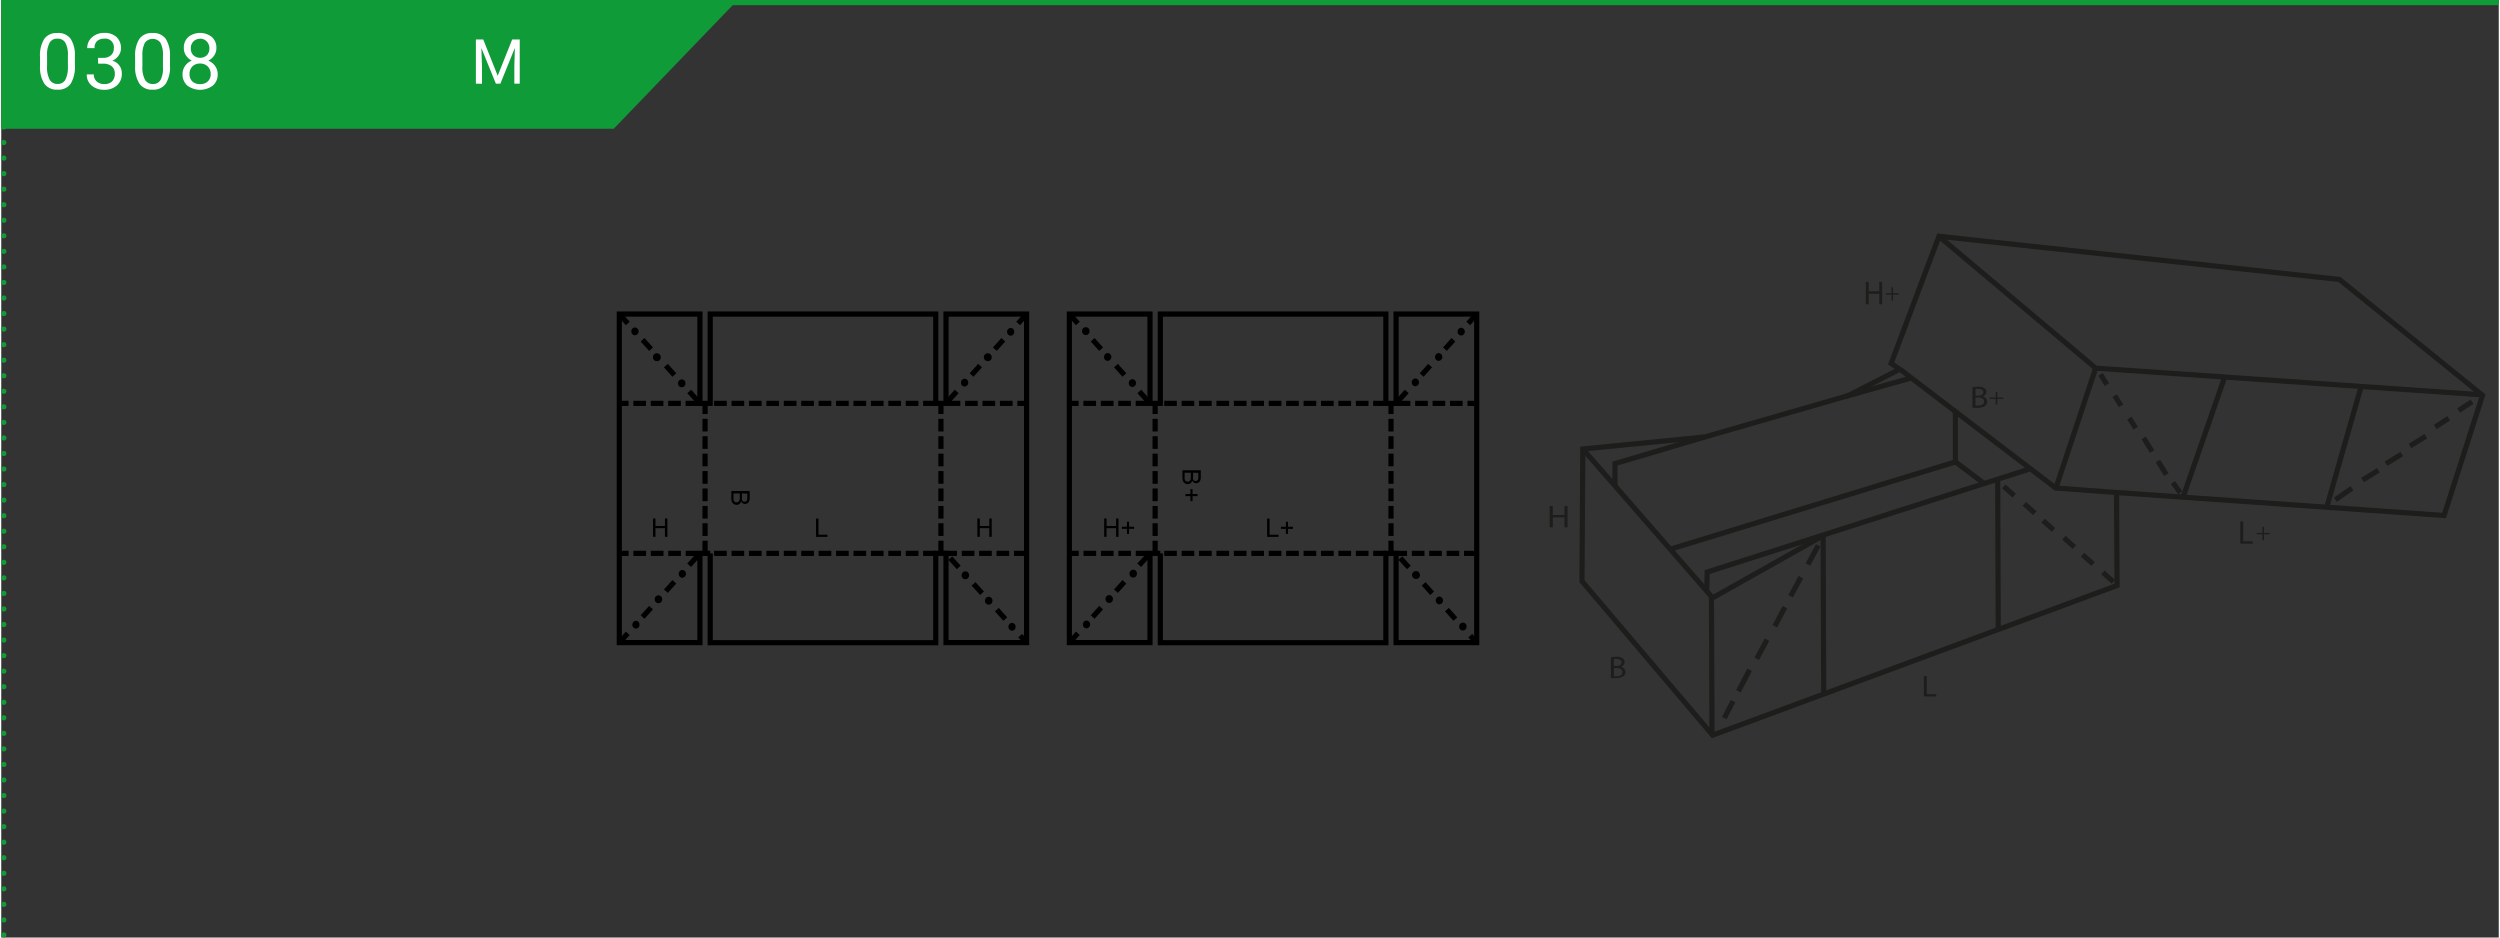 <?xml version="1.0"?>
<svg xmlns="http://www.w3.org/2000/svg" xmlns:xlink="http://www.w3.org/1999/xlink" width="320" height="120" viewBox="0 0 481.89 180.89"><rect x="0" y="0" width="481.89" height="180.89" fill="#333333" stroke="none"/><defs><style>.cls-1,.cls-3,.cls-4,.cls-5,.cls-8,.cls-9{fill:none;}.cls-2{fill:#109b39;}.cls-3,.cls-4,.cls-5{stroke:#109b39;}.cls-4,.cls-5{stroke-linecap:round;stroke-linejoin:round;}.cls-4{stroke-dasharray:0 3;}.cls-6{fill:#fff;}.cls-7{clip-path:url(#clip-path);}.cls-8{stroke:#000;stroke-miterlimit:10;}.cls-9{stroke:#1d1d1b;}.cls-10{fill:#1d1d1b;}.cls-11{clip-path:url(#clip-path-2);}</style><clipPath id="clip-path"><rect class="cls-1" x="114.25" y="55.61" width="175.43" height="73.4"/></clipPath><clipPath id="clip-path-2"><rect class="cls-1" x="298.76" y="43.59" width="182" height="100.26"/></clipPath></defs><g id="Ebene_2" data-name="Ebene 2"><g id="Ebene_1-2" data-name="Ebene 1"><polygon class="cls-2" points="0 0.11 0 24.84 118.18 24.84 141.98 0.11 0 0.11"/><line class="cls-3" y1="0.5" x2="481.89" y2="0.5"/><line class="cls-4" x1="0.5" y1="3.5" x2="0.5" y2="178.89"/><path class="cls-5" d="M.5,180.39h0M.5.5h0"/><path class="cls-6" d="M14.21,12.61a6.24,6.24,0,0,1-.81,3.54,2.89,2.89,0,0,1-2.54,1.15,2.9,2.9,0,0,1-2.53-1.13,5.85,5.85,0,0,1-.85-3.38V11a6.08,6.08,0,0,1,.81-3.49,2.94,2.94,0,0,1,2.55-1.14,2.93,2.93,0,0,1,2.54,1.1,5.82,5.82,0,0,1,.83,3.4Zm-1.35-1.85a4.86,4.86,0,0,0-.49-2.51,1.65,1.65,0,0,0-1.53-.79,1.63,1.63,0,0,0-1.51.78,4.85,4.85,0,0,0-.49,2.41v2.17a5,5,0,0,0,.5,2.55,1.66,1.66,0,0,0,1.52.83,1.64,1.64,0,0,0,1.49-.78A5,5,0,0,0,12.86,13Z"/><path class="cls-6" d="M18.67,11.17h1a2.19,2.19,0,0,0,1.5-.51,1.69,1.69,0,0,0,.55-1.33,1.65,1.65,0,0,0-1.86-1.87,2,2,0,0,0-1.41.5A1.8,1.8,0,0,0,18,9.29H16.59a2.7,2.7,0,0,1,.93-2.1,3.39,3.39,0,0,1,2.36-.84,3.33,3.33,0,0,1,2.36.79,2.91,2.91,0,0,1,.86,2.22,2.32,2.32,0,0,1-.45,1.35,2.72,2.72,0,0,1-1.23,1,2.46,2.46,0,0,1,1.84,2.49,2.89,2.89,0,0,1-.94,2.28,3.51,3.51,0,0,1-2.44.84,3.61,3.61,0,0,1-2.44-.81,2.69,2.69,0,0,1-.94-2.15h1.36a1.75,1.75,0,0,0,.55,1.35,2.09,2.09,0,0,0,1.47.51,2,2,0,0,0,1.51-.52,2,2,0,0,0,.52-1.47,1.78,1.78,0,0,0-.58-1.43,2.49,2.49,0,0,0-1.64-.51h-1Z"/><path class="cls-6" d="M32.56,12.61a6.15,6.15,0,0,1-.82,3.54A2.88,2.88,0,0,1,29.2,17.3a2.89,2.89,0,0,1-2.52-1.13,5.85,5.85,0,0,1-.85-3.38V11a6.08,6.08,0,0,1,.81-3.49,2.91,2.91,0,0,1,2.55-1.14,2.91,2.91,0,0,1,2.53,1.1,5.89,5.89,0,0,1,.84,3.4ZM31.2,10.76a5,5,0,0,0-.48-2.51,1.87,1.87,0,0,0-3,0,4.85,4.85,0,0,0-.49,2.41v2.17a5.09,5.09,0,0,0,.5,2.55,1.67,1.67,0,0,0,1.52.83,1.63,1.63,0,0,0,1.49-.78A4.76,4.76,0,0,0,31.2,13Z"/><path class="cls-6" d="M41.51,9.28a2.49,2.49,0,0,1-.42,1.42,2.85,2.85,0,0,1-1.14,1,3,3,0,0,1,1.32,1.05,2.61,2.61,0,0,1,.49,1.56,2.78,2.78,0,0,1-.93,2.2,4.12,4.12,0,0,1-4.93,0,2.82,2.82,0,0,1-.92-2.2,2.66,2.66,0,0,1,.47-1.56,2.88,2.88,0,0,1,1.31-1.06,2.73,2.73,0,0,1-1.12-1,2.48,2.48,0,0,1-.41-1.41,2.73,2.73,0,0,1,.86-2.14,3.67,3.67,0,0,1,4.55,0A2.74,2.74,0,0,1,41.51,9.28Zm-1.1,5a2,2,0,0,0-.57-1.46,2.05,2.05,0,0,0-1.49-.56,2,2,0,0,0-1.46.55,2,2,0,0,0-.56,1.47,1.91,1.91,0,0,0,.54,1.43,2.1,2.1,0,0,0,1.5.52,2.05,2.05,0,0,0,1.49-.53A1.87,1.87,0,0,0,40.41,14.25Zm-2-6.79A1.74,1.74,0,0,0,37.08,8a1.83,1.83,0,0,0-.5,1.35,1.77,1.77,0,0,0,.49,1.31,1.94,1.94,0,0,0,2.6,0,1.81,1.81,0,0,0,.49-1.31A1.81,1.81,0,0,0,39.65,8,1.73,1.73,0,0,0,38.37,7.46Z"/><polygon points="188.34 103.58 188.34 100.04 188.81 100.04 188.81 101.49 190.64 101.49 190.64 100.04 191.11 100.04 191.11 103.58 190.64 103.58 190.64 101.91 188.81 101.91 188.81 103.58 188.34 103.58"/><polygon points="125.76 103.58 125.76 100.04 126.23 100.04 126.23 101.49 128.06 101.49 128.06 100.04 128.53 100.04 128.53 103.58 128.06 103.58 128.06 101.91 126.23 101.91 126.23 103.58 125.76 103.58"/><polygon points="212.81 103.58 212.81 100.04 213.27 100.04 213.27 101.49 215.11 101.49 215.11 100.04 215.57 100.04 215.57 103.58 215.11 103.58 215.11 101.91 213.27 101.91 213.27 103.58 212.81 103.58"/><polygon points="217.2 103.01 217.2 102.04 216.24 102.04 216.24 101.63 217.2 101.63 217.2 100.67 217.61 100.67 217.61 101.63 218.57 101.63 218.57 102.04 217.61 102.04 217.61 103.01 217.2 103.01"/><g class="cls-7"><path d="M140.87,94.74h3.54v1.33a1.69,1.69,0,0,1-.11.65.81.81,0,0,1-.33.38.89.89,0,0,1-.47.14.72.72,0,0,1-.42-.13.84.84,0,0,1-.32-.37.94.94,0,0,1-.33.5.88.88,0,0,1-.53.17,1,1,0,0,1-.46-.11.74.74,0,0,1-.33-.26,1,1,0,0,1-.18-.38,2.37,2.37,0,0,1-.06-.57Zm.42.47v.88a2.1,2.1,0,0,0,0,.32.85.85,0,0,0,.09.27.59.59,0,0,0,.2.18.6.6,0,0,0,.3.07.65.65,0,0,0,.34-.1.56.56,0,0,0,.21-.29,1.69,1.69,0,0,0,.06-.51v-.82Zm1.63,0V96a2.15,2.15,0,0,0,0,.45.54.54,0,0,0,.18.27.52.52,0,0,0,.31.09.54.54,0,0,0,.31-.09.37.37,0,0,0,.18-.24,2.1,2.1,0,0,0,.05-.54v-.7Z"/><path d="M227.91,90.74h3.54v1.33a1.69,1.69,0,0,1-.11.65.81.81,0,0,1-.33.38.88.88,0,0,1-.46.14.75.75,0,0,1-.43-.13.84.84,0,0,1-.32-.37,1,1,0,0,1-.32.5.91.91,0,0,1-.54.17,1,1,0,0,1-.46-.11.8.8,0,0,1-.33-.26,1,1,0,0,1-.18-.38,2.37,2.37,0,0,1-.06-.57Zm.42.47v.88a2.1,2.1,0,0,0,0,.32.66.66,0,0,0,.1.27.55.55,0,0,0,.19.18.6.6,0,0,0,.3.07.62.62,0,0,0,.34-.1.56.56,0,0,0,.21-.29,1.69,1.69,0,0,0,.06-.51v-.82Zm1.63,0V92a1.54,1.54,0,0,0,0,.45.47.47,0,0,0,.17.27.52.52,0,0,0,.31.09.54.54,0,0,0,.31-.09.37.37,0,0,0,.18-.24,2.1,2.1,0,0,0,.05-.54v-.7Z"/><polygon points="228.49 95.32 229.45 95.32 229.45 94.36 229.86 94.36 229.86 95.32 230.82 95.32 230.82 95.73 229.86 95.73 229.86 96.69 229.45 96.69 229.45 95.73 228.49 95.73 228.49 95.32"/><polygon points="157.21 103.59 157.21 100.06 157.68 100.06 157.68 103.17 159.41 103.17 159.41 103.59 157.21 103.59"/><polygon points="244.25 103.59 244.25 100.06 244.72 100.06 244.72 103.17 246.45 103.17 246.45 103.59 244.25 103.59"/><polygon points="247.87 103.02 247.87 102.05 246.91 102.05 246.91 101.64 247.87 101.64 247.87 100.68 248.28 100.68 248.28 101.64 249.24 101.64 249.24 102.05 248.28 102.05 248.28 103.02 247.87 103.02"/><polyline class="cls-8" points="223.64 106.77 221.65 106.77 221.65 123.99 206.09 123.99 206.09 60.6 221.65 60.6 221.65 77.83 223.64 77.83 223.64 60.6 267.16 60.6 267.16 77.83 269.13 77.83 269.13 60.6 284.69 60.6 284.69 123.99 269.13 123.99 269.13 106.77 267.16 106.77 267.16 124.01 223.64 124.01 223.64 106.77"/><polyline class="cls-8" points="136.79 106.77 134.81 106.77 134.81 123.99 119.25 123.99 119.25 60.6 134.81 60.6 134.81 77.83 136.79 77.83 136.79 60.6 180.31 60.6 180.31 77.83 182.29 77.83 182.29 60.6 197.84 60.6 197.84 123.99 182.29 123.99 182.29 106.77 180.31 106.77 180.31 124.01 136.79 124.01 136.79 106.77"/><line class="cls-8" x1="284.68" y1="60.61" x2="283.05" y2="62.41"/><line class="cls-8" x1="280.19" y1="65.56" x2="278.56" y2="67.37"/><line class="cls-8" x1="275.7" y1="70.54" x2="274.06" y2="72.36"/><line class="cls-8" x1="271.19" y1="75.53" x2="269.54" y2="77.37"/><line class="cls-8" x1="269.45" y1="77.83" x2="271.89" y2="77.83"/><line class="cls-8" x1="272.81" y1="77.83" x2="275.26" y2="77.83"/><line class="cls-8" x1="276.17" y1="77.83" x2="278.62" y2="77.83"/><line class="cls-8" x1="279.54" y1="77.83" x2="281.98" y2="77.83"/><line class="cls-8" x1="282.9" y1="77.83" x2="284.68" y2="77.83"/><line class="cls-8" x1="206.1" y1="60.61" x2="207.73" y2="62.41"/><line class="cls-8" x1="210.59" y1="65.56" x2="212.22" y2="67.37"/><line class="cls-8" x1="215.08" y1="70.54" x2="216.71" y2="72.36"/><line class="cls-8" x1="219.59" y1="75.53" x2="221.24" y2="77.37"/><line class="cls-8" x1="221.33" y1="77.83" x2="218.89" y2="77.83"/><line class="cls-8" x1="217.97" y1="77.83" x2="215.52" y2="77.83"/><line class="cls-8" x1="214.61" y1="77.83" x2="212.16" y2="77.83"/><line class="cls-8" x1="211.24" y1="77.83" x2="208.8" y2="77.83"/><line class="cls-8" x1="207.88" y1="77.83" x2="206.09" y2="77.83"/><line class="cls-8" x1="206.1" y1="124.01" x2="207.73" y2="122.2"/><line class="cls-8" x1="210.59" y1="119.06" x2="212.22" y2="117.24"/><line class="cls-8" x1="215.08" y1="114.07" x2="216.71" y2="112.26"/><line class="cls-8" x1="219.57" y1="109.06" x2="221.24" y2="107.23"/><line class="cls-8" x1="221.35" y1="106.77" x2="218.9" y2="106.77"/><line class="cls-8" x1="217.98" y1="106.77" x2="215.54" y2="106.77"/><line class="cls-8" x1="214.62" y1="106.77" x2="212.18" y2="106.77"/><line class="cls-8" x1="211.26" y1="106.77" x2="208.82" y2="106.77"/><line class="cls-8" x1="207.9" y1="106.77" x2="206.1" y2="106.77"/><line class="cls-8" x1="284.68" y1="106.77" x2="282.24" y2="106.77"/><line class="cls-8" x1="281.32" y1="106.77" x2="278.88" y2="106.77"/><line class="cls-8" x1="277.96" y1="106.77" x2="275.52" y2="106.77"/><line class="cls-8" x1="274.61" y1="106.77" x2="272.17" y2="106.77"/><polyline class="cls-8" points="271.25 106.77 269.13 106.77 269.34 107.01"/><line class="cls-8" x1="269.95" y1="107.69" x2="271.59" y2="109.49"/><line class="cls-8" x1="274.45" y1="112.65" x2="276.08" y2="114.47"/><line class="cls-8" x1="278.94" y1="117.63" x2="280.57" y2="119.45"/><line class="cls-8" x1="283.45" y1="122.65" x2="284.68" y2="124.01"/><line class="cls-8" x1="267.16" y1="106.77" x2="264.71" y2="106.77"/><line class="cls-8" x1="263.81" y1="106.77" x2="261.37" y2="106.77"/><line class="cls-8" x1="260.45" y1="106.77" x2="258" y2="106.77"/><line class="cls-8" x1="257.09" y1="106.77" x2="254.64" y2="106.77"/><line class="cls-8" x1="253.73" y1="106.77" x2="251.28" y2="106.77"/><line class="cls-8" x1="250.36" y1="106.77" x2="247.92" y2="106.77"/><line class="cls-8" x1="247" y1="106.77" x2="244.56" y2="106.77"/><line class="cls-8" x1="243.64" y1="106.77" x2="241.2" y2="106.77"/><line class="cls-8" x1="240.28" y1="106.77" x2="237.83" y2="106.77"/><line class="cls-8" x1="236.92" y1="106.77" x2="234.47" y2="106.77"/><line class="cls-8" x1="233.55" y1="106.77" x2="231.11" y2="106.77"/><line class="cls-8" x1="230.19" y1="106.77" x2="227.75" y2="106.77"/><line class="cls-8" x1="226.83" y1="106.77" x2="224.39" y2="106.77"/><line class="cls-8" x1="222.64" y1="106.77" x2="222.64" y2="104.33"/><line class="cls-8" x1="222.64" y1="103.41" x2="222.64" y2="100.96"/><line class="cls-8" x1="222.64" y1="100.06" x2="222.64" y2="97.62"/><line class="cls-8" x1="222.64" y1="96.7" x2="222.64" y2="94.25"/><line class="cls-8" x1="222.64" y1="93.34" x2="222.64" y2="90.89"/><line class="cls-8" x1="222.64" y1="89.98" x2="222.64" y2="87.53"/><line class="cls-8" x1="222.64" y1="86.61" x2="222.64" y2="84.17"/><line class="cls-8" x1="222.64" y1="83.25" x2="222.64" y2="80.81"/><line class="cls-8" x1="222.64" y1="79.89" x2="222.64" y2="77.83"/><line class="cls-8" x1="268.15" y1="106.77" x2="268.15" y2="104.33"/><line class="cls-8" x1="268.15" y1="103.41" x2="268.15" y2="100.96"/><line class="cls-8" x1="268.15" y1="100.06" x2="268.15" y2="97.62"/><line class="cls-8" x1="268.15" y1="96.7" x2="268.15" y2="94.25"/><line class="cls-8" x1="268.15" y1="93.34" x2="268.15" y2="90.89"/><line class="cls-8" x1="268.15" y1="89.98" x2="268.15" y2="87.53"/><line class="cls-8" x1="268.15" y1="86.61" x2="268.15" y2="84.17"/><line class="cls-8" x1="268.15" y1="83.25" x2="268.15" y2="80.81"/><line class="cls-8" x1="268.15" y1="79.89" x2="268.15" y2="77.83"/><line class="cls-8" x1="267.16" y1="77.83" x2="264.71" y2="77.83"/><line class="cls-8" x1="263.81" y1="77.83" x2="261.37" y2="77.83"/><line class="cls-8" x1="260.45" y1="77.83" x2="258" y2="77.83"/><line class="cls-8" x1="257.09" y1="77.83" x2="254.64" y2="77.83"/><line class="cls-8" x1="253.73" y1="77.83" x2="251.28" y2="77.83"/><line class="cls-8" x1="250.36" y1="77.83" x2="247.92" y2="77.83"/><line class="cls-8" x1="247" y1="77.83" x2="244.56" y2="77.83"/><line class="cls-8" x1="243.64" y1="77.83" x2="241.2" y2="77.83"/><line class="cls-8" x1="240.28" y1="77.83" x2="237.83" y2="77.83"/><line class="cls-8" x1="236.92" y1="77.83" x2="234.47" y2="77.83"/><line class="cls-8" x1="233.55" y1="77.83" x2="231.11" y2="77.83"/><line class="cls-8" x1="230.19" y1="77.83" x2="227.75" y2="77.83"/><line class="cls-8" x1="226.83" y1="77.83" x2="224.39" y2="77.83"/><line class="cls-8" x1="197.84" y1="60.61" x2="196.21" y2="62.41"/><line class="cls-8" x1="193.35" y1="65.56" x2="191.71" y2="67.37"/><line class="cls-8" x1="188.86" y1="70.54" x2="187.22" y2="72.36"/><line class="cls-8" x1="184.35" y1="75.53" x2="182.7" y2="77.37"/><line class="cls-8" x1="182.61" y1="77.83" x2="185.05" y2="77.83"/><line class="cls-8" x1="185.97" y1="77.83" x2="188.41" y2="77.83"/><line class="cls-8" x1="189.33" y1="77.83" x2="191.78" y2="77.83"/><line class="cls-8" x1="192.69" y1="77.83" x2="195.14" y2="77.83"/><line class="cls-8" x1="196.05" y1="77.83" x2="197.84" y2="77.83"/><line class="cls-8" x1="119.25" y1="60.61" x2="120.89" y2="62.41"/><line class="cls-8" x1="123.74" y1="65.56" x2="125.38" y2="67.37"/><line class="cls-8" x1="128.24" y1="70.54" x2="129.87" y2="72.36"/><line class="cls-8" x1="132.74" y1="75.53" x2="134.39" y2="77.37"/><line class="cls-8" x1="134.49" y1="77.83" x2="132.04" y2="77.83"/><line class="cls-8" x1="131.13" y1="77.83" x2="128.68" y2="77.83"/><line class="cls-8" x1="127.76" y1="77.83" x2="125.32" y2="77.83"/><line class="cls-8" x1="124.4" y1="77.83" x2="121.96" y2="77.83"/><line class="cls-8" x1="121.04" y1="77.83" x2="119.25" y2="77.83"/><line class="cls-8" x1="119.25" y1="124.01" x2="120.89" y2="122.2"/><line class="cls-8" x1="123.74" y1="119.06" x2="125.38" y2="117.24"/><line class="cls-8" x1="128.24" y1="114.07" x2="129.87" y2="112.26"/><line class="cls-8" x1="132.73" y1="109.06" x2="134.39" y2="107.23"/><line class="cls-8" x1="134.5" y1="106.77" x2="132.06" y2="106.77"/><line class="cls-8" x1="131.14" y1="106.77" x2="128.7" y2="106.77"/><line class="cls-8" x1="127.78" y1="106.77" x2="125.33" y2="106.77"/><line class="cls-8" x1="124.42" y1="106.77" x2="121.97" y2="106.77"/><line class="cls-8" x1="121.05" y1="106.77" x2="119.25" y2="106.77"/><line class="cls-8" x1="197.84" y1="106.77" x2="195.4" y2="106.77"/><line class="cls-8" x1="194.48" y1="106.77" x2="192.04" y2="106.77"/><line class="cls-8" x1="191.12" y1="106.77" x2="188.67" y2="106.77"/><line class="cls-8" x1="187.77" y1="106.77" x2="185.33" y2="106.77"/><polyline class="cls-8" points="184.41 106.77 182.29 106.77 182.5 107.01"/><line class="cls-8" x1="183.11" y1="107.69" x2="184.75" y2="109.49"/><line class="cls-8" x1="187.6" y1="112.65" x2="189.24" y2="114.47"/><line class="cls-8" x1="192.1" y1="117.63" x2="193.73" y2="119.45"/><line class="cls-8" x1="196.6" y1="122.65" x2="197.84" y2="124.01"/><line class="cls-8" x1="180.32" y1="106.77" x2="177.87" y2="106.77"/><line class="cls-8" x1="176.97" y1="106.77" x2="174.52" y2="106.77"/><line class="cls-8" x1="173.61" y1="106.77" x2="171.16" y2="106.77"/><line class="cls-8" x1="170.24" y1="106.77" x2="167.8" y2="106.77"/><line class="cls-8" x1="166.88" y1="106.77" x2="164.44" y2="106.77"/><line class="cls-8" x1="163.52" y1="106.77" x2="161.08" y2="106.77"/><line class="cls-8" x1="160.16" y1="106.77" x2="157.71" y2="106.77"/><line class="cls-8" x1="156.8" y1="106.77" x2="154.35" y2="106.77"/><line class="cls-8" x1="153.44" y1="106.77" x2="150.99" y2="106.77"/><line class="cls-8" x1="150.07" y1="106.77" x2="147.63" y2="106.77"/><line class="cls-8" x1="146.71" y1="106.77" x2="144.27" y2="106.77"/><line class="cls-8" x1="143.35" y1="106.77" x2="140.91" y2="106.77"/><line class="cls-8" x1="139.99" y1="106.77" x2="137.54" y2="106.77"/><line class="cls-8" x1="135.8" y1="106.77" x2="135.8" y2="104.33"/><line class="cls-8" x1="135.8" y1="103.41" x2="135.8" y2="100.96"/><line class="cls-8" x1="135.8" y1="100.06" x2="135.8" y2="97.62"/><line class="cls-8" x1="135.8" y1="96.7" x2="135.8" y2="94.25"/><line class="cls-8" x1="135.8" y1="93.34" x2="135.8" y2="90.89"/><line class="cls-8" x1="135.8" y1="89.98" x2="135.8" y2="87.53"/><line class="cls-8" x1="135.8" y1="86.61" x2="135.8" y2="84.17"/><line class="cls-8" x1="135.8" y1="83.25" x2="135.8" y2="80.81"/><line class="cls-8" x1="135.8" y1="79.89" x2="135.8" y2="77.83"/><line class="cls-8" x1="181.31" y1="106.77" x2="181.31" y2="104.33"/><line class="cls-8" x1="181.31" y1="103.41" x2="181.31" y2="100.96"/><line class="cls-8" x1="181.31" y1="100.06" x2="181.31" y2="97.62"/><line class="cls-8" x1="181.31" y1="96.7" x2="181.31" y2="94.25"/><line class="cls-8" x1="181.31" y1="93.34" x2="181.31" y2="90.89"/><line class="cls-8" x1="181.31" y1="89.98" x2="181.31" y2="87.53"/><line class="cls-8" x1="181.31" y1="86.61" x2="181.31" y2="84.17"/><line class="cls-8" x1="181.31" y1="83.25" x2="181.31" y2="80.81"/><line class="cls-8" x1="181.31" y1="79.89" x2="181.31" y2="77.83"/><line class="cls-8" x1="180.32" y1="77.83" x2="177.87" y2="77.83"/><line class="cls-8" x1="176.97" y1="77.83" x2="174.52" y2="77.83"/><line class="cls-8" x1="173.61" y1="77.83" x2="171.16" y2="77.83"/><line class="cls-8" x1="170.24" y1="77.83" x2="167.8" y2="77.83"/><line class="cls-8" x1="166.88" y1="77.83" x2="164.44" y2="77.83"/><line class="cls-8" x1="163.52" y1="77.83" x2="161.08" y2="77.83"/><line class="cls-8" x1="160.16" y1="77.83" x2="157.71" y2="77.83"/><line class="cls-8" x1="156.8" y1="77.83" x2="154.35" y2="77.83"/><line class="cls-8" x1="153.44" y1="77.83" x2="150.99" y2="77.83"/><line class="cls-8" x1="150.07" y1="77.83" x2="147.63" y2="77.83"/><line class="cls-8" x1="146.71" y1="77.83" x2="144.27" y2="77.83"/><line class="cls-8" x1="143.35" y1="77.83" x2="140.91" y2="77.83"/><line class="cls-8" x1="139.99" y1="77.83" x2="137.54" y2="77.83"/><path d="M122.27,64.69a.69.69,0,0,1-.69-.75.72.72,0,0,1,.72-.76.76.76,0,0,1,0,1.51Z"/><path d="M126.52,69.68a.76.76,0,1,1,.73-.76.71.71,0,0,1-.73.76Z"/><path d="M131.28,74.72a.7.7,0,0,1-.69-.76.71.71,0,0,1,.72-.75.69.69,0,0,1,.7.75.71.71,0,0,1-.72.76Z"/><path d="M194.74,64.78a.76.76,0,0,1,0-1.51.7.7,0,0,1,.71.75.71.71,0,0,1-.72.76Z"/><path d="M190.38,69.68a.76.76,0,1,1,.73-.76.71.71,0,0,1-.73.76Z"/><path d="M185.89,74.58a.7.7,0,0,1-.7-.75.72.72,0,0,1,.72-.76.76.76,0,0,1,0,1.51Z"/><path d="M131.42,111.48a.7.7,0,0,1-.7-.75.72.72,0,0,1,.72-.76.76.76,0,0,1,0,1.51Z"/><path d="M126.79,116.39a.71.71,0,0,1-.7-.76.72.72,0,0,1,.72-.76.71.71,0,0,1,.71.76.71.71,0,0,1-.72.76Z"/><path d="M122.43,121.29a.76.76,0,0,1,0-1.51.7.7,0,0,1,.71.75.71.71,0,0,1-.72.76Z"/><path d="M186,111.76a.7.7,0,0,1-.69-.76.72.72,0,0,1,.72-.76.7.7,0,0,1,.7.76.71.71,0,0,1-.72.76Z"/><path d="M190.51,116.66a.7.7,0,0,1-.69-.76.71.71,0,0,1,.72-.75.7.7,0,0,1,.71.75.71.71,0,0,1-.72.76Z"/><path d="M195,121.7a.76.76,0,0,1,0-1.51.7.7,0,0,1,.71.75.71.71,0,0,1-.72.76Z"/><path d="M209.25,64.65a.71.71,0,0,1-.7-.76.72.72,0,0,1,.72-.76.71.71,0,0,1,.71.76.71.71,0,0,1-.72.76Z"/><path d="M213.49,69.63a.7.7,0,0,1-.7-.75.72.72,0,0,1,.73-.76.76.76,0,0,1,0,1.51Z"/><path d="M218.26,74.67a.7.7,0,0,1-.7-.75.72.72,0,0,1,.72-.76.76.76,0,0,1,0,1.51Z"/><path d="M281.71,64.73A.69.69,0,0,1,281,64a.71.71,0,0,1,.72-.76.76.76,0,0,1,0,1.51Z"/><path d="M277.35,69.63a.7.7,0,0,1-.69-.75.72.72,0,0,1,.72-.76.76.76,0,0,1,0,1.51Z"/><path d="M272.86,74.53a.7.7,0,0,1-.7-.75.72.72,0,0,1,.72-.76.76.76,0,0,1,0,1.51Z"/><path d="M218.39,111.44a.7.7,0,0,1-.69-.76.71.71,0,0,1,.72-.75.69.69,0,0,1,.7.75.71.71,0,0,1-.72.76Z"/><path d="M213.76,116.34a.7.7,0,0,1-.69-.76.71.71,0,0,1,.72-.75.69.69,0,0,1,.7.75.7.7,0,0,1-.71.76Z"/><path d="M209.4,121.24a.7.7,0,0,1-.69-.75.72.72,0,0,1,.72-.76.76.76,0,0,1,0,1.51Z"/><path d="M273,111.71a.76.76,0,1,1,.73-.76.71.71,0,0,1-.73.76Z"/><path d="M277.49,116.61a.7.7,0,0,1-.7-.75.72.72,0,0,1,.72-.76.76.76,0,0,1,0,1.51Z"/><path d="M282,121.65a.7.7,0,0,1-.69-.76.71.71,0,0,1,.72-.75.69.69,0,0,1,.7.75.7.7,0,0,1-.72.76Z"/></g><polygon class="cls-9" points="373.88 45.59 364.65 70.13 366.3 71.25 356.32 76.35 328.71 84.31 305.16 86.63 305 112.14 330.21 141.85 408.24 112.97 408.14 95.03 471.34 99.46 478.76 76.28 451.15 53.92 373.88 45.59"/><polyline class="cls-9" points="305.16 86.63 330.21 115.35 351.75 103.23"/><polyline class="cls-9" points="329.07 113.95 329.16 110.38 391.61 90.41"/><polyline class="cls-9" points="311.37 93.72 311.37 89.45 328.71 84.31"/><polyline class="cls-9" points="366.42 71.3 396.4 94.16 408.14 95.03"/><line class="cls-9" x1="355.9" y1="76.48" x2="368.58" y2="72.91"/><polyline class="cls-9" points="322.03 105.97 377.06 89.12 382.49 93.21"/><line class="cls-9" x1="377.05" y1="79.41" x2="377.05" y2="89.26"/><line class="cls-9" x1="329.98" y1="115.16" x2="330.09" y2="141.63"/><line class="cls-9" x1="351.53" y1="103.24" x2="351.64" y2="133.87"/><line class="cls-9" x1="385.21" y1="92.52" x2="385.32" y2="121.4"/><line class="cls-9" x1="350.58" y1="105.23" x2="348.6" y2="108.91"/><line class="cls-9" x1="347.24" y1="111.36" x2="345.26" y2="115.04"/><line class="cls-9" x1="344.17" y1="117.15" x2="342.2" y2="120.84"/><line class="cls-9" x1="340.7" y1="123.43" x2="338.72" y2="127.11"/><line class="cls-9" x1="337.36" y1="129.22" x2="335.18" y2="133.38"/><line class="cls-9" x1="334.15" y1="135.29" x2="332.45" y2="138.56"/><line class="cls-9" x1="386.37" y1="93.83" x2="388.4" y2="95.64"/><line class="cls-9" x1="390.35" y1="97.22" x2="392.38" y2="99.02"/><line class="cls-9" x1="393.96" y1="100.45" x2="395.99" y2="102.25"/><line class="cls-9" x1="397.98" y1="103.76" x2="400.01" y2="105.56"/><line class="cls-9" x1="401.59" y1="107.03" x2="403.62" y2="108.83"/><line class="cls-9" x1="405.5" y1="110.45" x2="407.53" y2="112.25"/><polyline class="cls-9" points="373.92 45.64 404.12 71.03 478.76 76.19"/><line class="cls-9" x1="404.12" y1="71.03" x2="396.48" y2="94.05"/><line class="cls-9" x1="428.91" y1="73.03" x2="420.91" y2="96.11"/><line class="cls-9" x1="455.34" y1="74.57" x2="448.67" y2="97.97"/><line class="cls-9" x1="405.06" y1="72.23" x2="406.29" y2="74.22"/><line class="cls-9" x1="407.79" y1="76.33" x2="409.02" y2="78.31"/><line class="cls-9" x1="410.61" y1="80.65" x2="411.84" y2="82.63"/><line class="cls-9" x1="413.38" y1="84.48" x2="415.01" y2="87.13"/><line class="cls-9" x1="416.12" y1="88.93" x2="417.75" y2="91.58"/><line class="cls-9" x1="419.02" y1="93.12" x2="420.43" y2="95.06"/><line class="cls-9" x1="476.74" y1="77.51" x2="474.15" y2="79.2"/><line class="cls-9" x1="472.23" y1="80.7" x2="469.65" y2="82.39"/><line class="cls-9" x1="467.82" y1="84.17" x2="464.77" y2="86.05"/><line class="cls-9" x1="463.18" y1="87.6" x2="460.13" y2="89.48"/><line class="cls-9" x1="458.67" y1="90.74" x2="455.62" y2="92.62"/><line class="cls-9" x1="453.56" y1="94.21" x2="450.37" y2="96.42"/><polygon class="cls-10" points="301.62 97.65 301.62 99.37 299.37 99.37 299.37 97.65 298.76 97.65 298.76 101.75 299.37 101.75 299.37 99.83 301.62 99.83 301.62 101.75 302.22 101.75 302.22 97.65 301.62 97.65"/><g class="cls-11"><path class="cls-10" d="M310.59,126.81a6,6,0,0,1,1.05-.09,1.87,1.87,0,0,1,1.21.3.85.85,0,0,1,.38.72,1,1,0,0,1-.75.9v0a1.07,1.07,0,0,1,.91,1,1,1,0,0,1-.38.82,2.33,2.33,0,0,1-1.53.38,6.37,6.37,0,0,1-.89,0Zm.58,1.68h.52c.6,0,.95-.3.95-.69s-.39-.67-1-.67a2.35,2.35,0,0,0-.5,0Zm0,2,.48,0c.59,0,1.14-.2,1.14-.79s-.52-.8-1.15-.8h-.47Z"/><polygon class="cls-10" points="370.97 130.42 371.53 130.42 371.53 133.94 373.36 133.94 373.36 134.38 370.97 134.38 370.97 130.42"/><polygon class="cls-10" points="432.02 100.59 432.58 100.59 432.58 104.44 434.42 104.44 434.42 104.9 432.02 104.9 432.02 100.59"/><polygon class="cls-10" points="436.59 101.67 436.59 102.81 437.68 102.81 437.68 103.1 436.59 103.1 436.59 104.24 436.29 104.24 436.29 103.1 435.2 103.1 435.2 102.81 436.29 102.81 436.29 101.67 436.59 101.67"/><path class="cls-10" d="M380.34,74.71a5.2,5.2,0,0,1,1.07-.09,2.06,2.06,0,0,1,1.24.29.82.82,0,0,1,.38.71,1,1,0,0,1-.77.88v0a1.06,1.06,0,0,1,.94,1,1,1,0,0,1-.39.81,2.5,2.5,0,0,1-1.56.37,9,9,0,0,1-.91,0Zm.58,1.64h.53c.62,0,1-.29,1-.68s-.4-.65-1-.65a2.87,2.87,0,0,0-.52,0Zm0,1.91a3.19,3.19,0,0,0,.49,0c.61,0,1.17-.2,1.17-.78s-.53-.78-1.17-.78h-.49Z"/><polygon class="cls-10" points="385.15 75.65 385.15 76.7 386.3 76.7 386.3 76.97 385.15 76.97 385.15 78.04 384.83 78.04 384.83 76.97 383.68 76.97 383.68 76.7 384.83 76.7 384.83 75.65 385.15 75.65"/><polygon class="cls-10" points="360.32 54.39 360.32 56.2 362.36 56.2 362.36 54.39 362.91 54.39 362.91 58.72 362.36 58.72 362.36 56.69 360.32 56.69 360.32 58.72 359.77 58.72 359.77 54.39 360.32 54.39"/><polygon class="cls-10" points="365.02 55.42 365.02 56.56 366.09 56.56 366.09 56.85 365.02 56.85 365.02 58 364.72 58 364.72 56.85 363.65 56.85 363.65 56.56 364.72 56.56 364.72 55.42 365.02 55.42"/></g><path class="cls-6" d="M93,7.62l2.79,7,2.79-7h1.46v8.53H99V12.83l.1-3.59-2.8,6.91h-.86l-2.8-6.89.12,3.57v3.32H91.58V7.62Z"/></g></g></svg>
